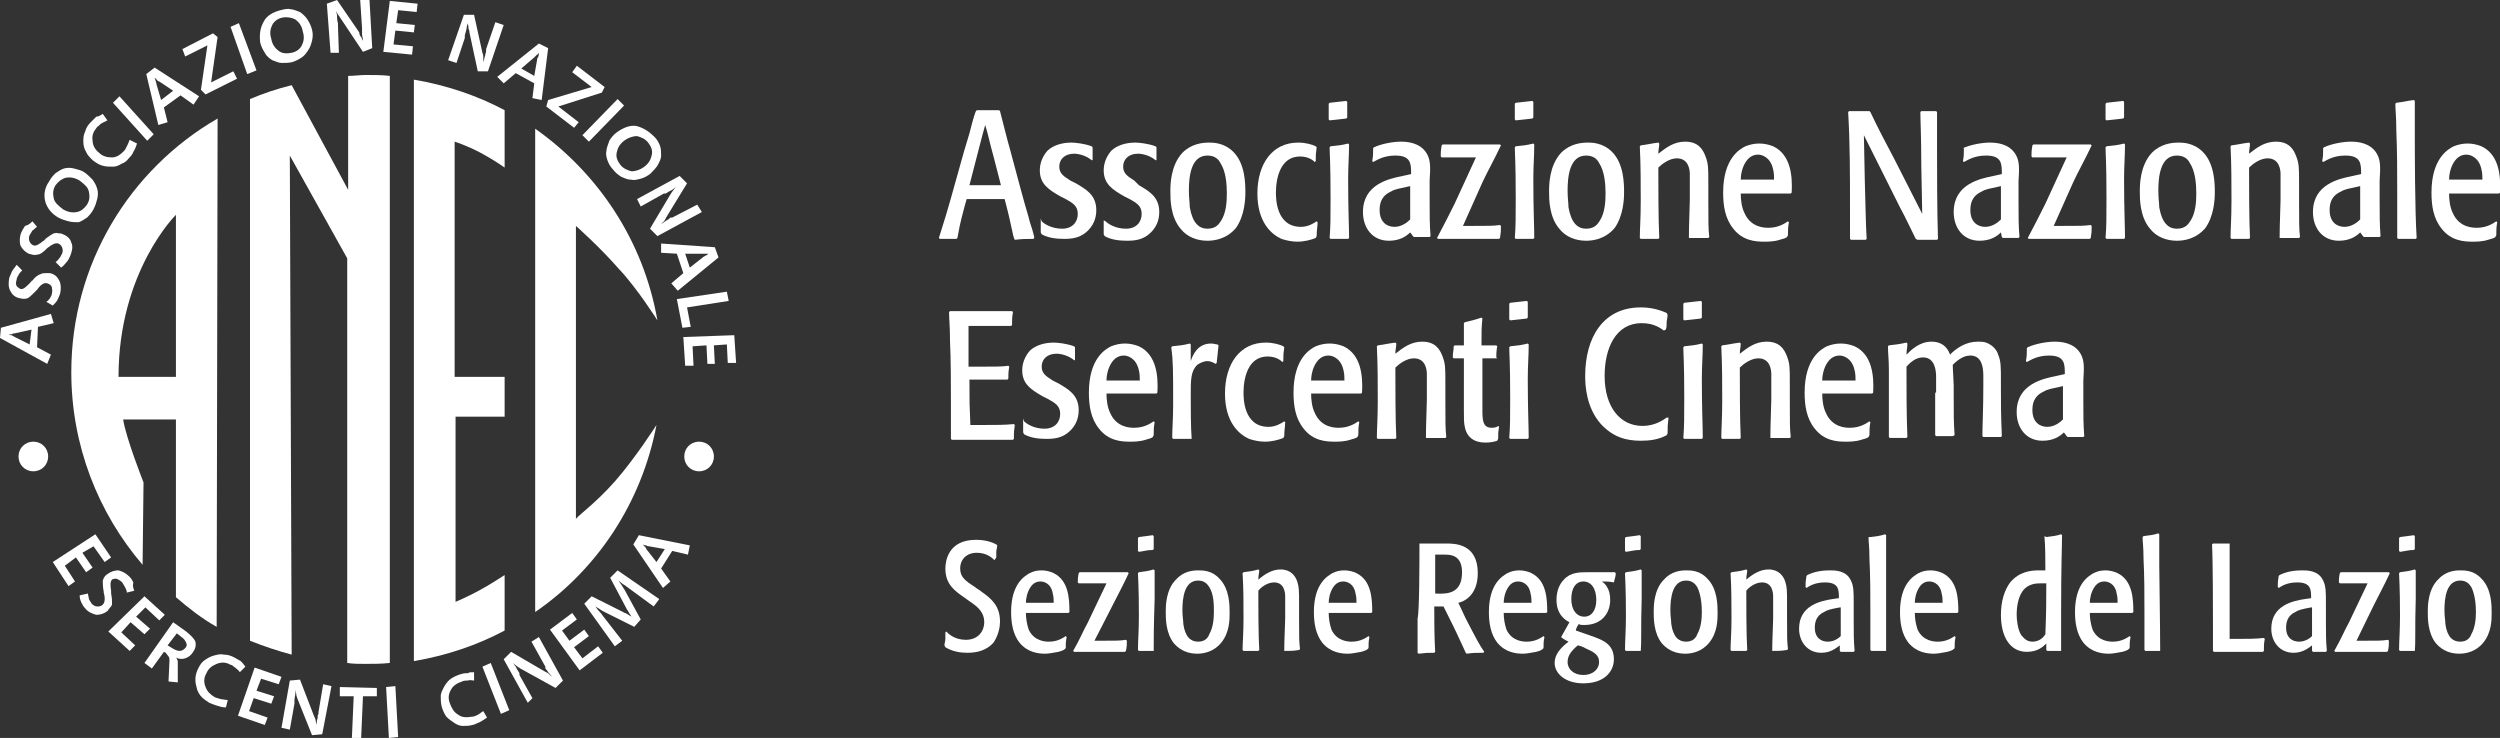 <?xml version="1.0" encoding="utf-8"?>
<!-- Generator: Adobe Illustrator 28.3.0, SVG Export Plug-In . SVG Version: 6.00 Build 0)  -->
<svg version="1.1" id="Livello_1" xmlns="http://www.w3.org/2000/svg" xmlns:xlink="http://www.w3.org/1999/xlink" x="0px" y="0px"
	 viewBox="0 0 270 79.7" style="enable-background:new 0 0 270 79.7;" xml:space="preserve">
<rect x="0" y="0" width="270" height="79.7" fill="#333333" stroke="none"/>
<style type="text/css">
	.st0{fill:#FFFFFF;}
</style>
<g>
	<path class="st0" d="M31.5,70.7c-1.5-0.4-3-0.9-4.5-1.5l0-58.5c1.4-0.6,2.9-1.1,4.5-1.5l6.1,11.3l0-12.3c0.6,0,1.3-0.1,1.9-0.1
		c0.9,0,1.8,0,2.6,0.1l0,63.4c-0.9,0.1-1.8,0.1-2.7,0.1c-0.6,0-1.3,0-1.9-0.1V27.9l-6.2-11.1L31.5,70.7z"/>
	<g>
		<g>
			<path class="st0" d="M7.7,40.2c0,7.9,2.9,15.2,7.7,20.8l0.1-8.9c0,0-1.9-4.8-2.2-6.8H19v19.2c1.4,1.2,2.8,2.3,4.4,3.2l0.1-54.9
				C14,18.3,7.7,28.5,7.7,40.2z M19,40.7h-6.2c0-11.4,6.2-17.5,6.2-17.5V40.7z"/>
		</g>
	</g>
	<path class="st0" d="M54.5,68.1c-3,1.6-6.3,2.7-9.8,3.3l0-62.8c3.5,0.6,6.8,1.7,9.8,3.3l0,6.2c0,0-1.1-0.8-2.6-1.6
		c-1.5-0.8-2.8-1.2-2.8-1.2v25.4h5.4V45h-5.3V65c0,0,1.2-0.5,2.5-1.2c1.3-0.7,2.8-1.7,2.8-1.7L54.5,68.1z"/>
	<path class="st0" d="M66.4,52c2.2-2.5,4.5-6.1,4.5-6.1c-1.6,8.4-6.4,15.6-13.1,20.2l0-52.2c6.8,4.8,11.7,12.1,13.2,20.7
		c0,0-2.2-3.5-4.2-5.6c-2.1-2.4-4.6-4.6-4.6-4.6v31.7C62.1,55.9,64.2,54.5,66.4,52z"/>
	<path class="st0" d="M10.3,57.7l1.7,2.5l-0.7,0.5L10.1,59l-1.2,0.7l1.1,1.6l-0.7,0.5l-1.1-1.6L7,61.1l1.1,1.7l-0.7,0.5l-1.7-2.6
		L10.3,57.7z"/>
	<path class="st0" d="M14.5,63.8L13.7,64c0-0.2-0.1-0.4-0.2-0.6c-0.1-0.2-0.2-0.3-0.3-0.5c-0.2-0.2-0.4-0.3-0.6-0.4
		c-0.2,0-0.4,0-0.5,0.1c-0.2,0.2-0.2,0.6-0.1,1.2c0,0.1,0,0.1,0,0.2c0,0,0,0.1,0,0.1c0.1,0.5,0.1,0.8,0.1,1.1c0,0.2-0.1,0.3-0.2,0.4
		c-0.1,0.1-0.2,0.3-0.3,0.4c-0.4,0.3-0.8,0.4-1.2,0.4c-0.4-0.1-0.9-0.3-1.2-0.7c-0.2-0.2-0.3-0.4-0.4-0.6c-0.1-0.2-0.2-0.5-0.2-0.8
		l0.9-0.2c0,0.2,0.1,0.4,0.1,0.6c0.1,0.2,0.2,0.3,0.3,0.5c0.2,0.2,0.4,0.3,0.6,0.3c0.2,0,0.4,0,0.6-0.2c0.2-0.2,0.3-0.6,0.1-1.3
		c0-0.1,0-0.1,0-0.1c-0.1-0.5-0.1-0.9-0.1-1.2c0.1-0.3,0.2-0.5,0.5-0.7c0.4-0.3,0.8-0.4,1.2-0.4c0.4,0.1,0.8,0.3,1.2,0.7
		c0.2,0.2,0.3,0.4,0.4,0.6C14.3,63.3,14.4,63.5,14.5,63.8z"/>
	<path class="st0" d="M15.6,64.4l2.2,2l-0.6,0.6l-1.5-1.4l-1,1l1.5,1.3l-0.6,0.6l-1.5-1.3l-1,1.1l1.5,1.4l-0.6,0.6l-2.3-2.1
		L15.6,64.4z"/>
	<path class="st0" d="M18.7,67.2l1.4,1c0.5,0.4,0.9,0.8,1,1.1c0.1,0.4,0,0.8-0.3,1.2c-0.2,0.3-0.5,0.5-0.8,0.6
		c-0.3,0.1-0.7,0.1-1-0.1c0.1,0.1,0.1,0.2,0.2,0.4c0,0.2,0,0.4,0,0.6l0,1.7l-1-0.1l0.1-2.2c0-0.2,0-0.4-0.1-0.5
		c-0.1-0.1-0.2-0.3-0.3-0.4l-0.2-0.1l-1.3,1.8l-0.8-0.6L18.7,67.2z M19.1,68.4l-1,1.3l0.5,0.3c0.3,0.2,0.6,0.3,0.8,0.3
		c0.2,0,0.4-0.1,0.6-0.3c0.2-0.2,0.2-0.4,0.1-0.6c-0.1-0.2-0.2-0.4-0.5-0.6L19.1,68.4z"/>
	<path class="st0" d="M26.5,72l-0.6,0.6c-0.1-0.2-0.3-0.3-0.5-0.5c-0.2-0.1-0.3-0.3-0.5-0.3c-0.5-0.3-1-0.3-1.5-0.1
		c-0.5,0.2-0.9,0.5-1.1,1c-0.3,0.5-0.3,1-0.1,1.5c0.2,0.5,0.5,0.8,1,1.1c0.2,0.1,0.4,0.1,0.6,0.2c0.2,0,0.5,0.1,0.8,0.1l-0.2,0.8
		c-0.4,0-0.7-0.1-1-0.2c-0.3-0.1-0.6-0.2-0.8-0.3c-0.3-0.2-0.6-0.4-0.8-0.6c-0.2-0.2-0.4-0.5-0.5-0.8c-0.1-0.4-0.2-0.7-0.2-1.1
		c0-0.4,0.1-0.8,0.3-1.2c0.2-0.4,0.4-0.7,0.7-0.9c0.3-0.2,0.6-0.4,1-0.5c0.4-0.1,0.7-0.2,1.1-0.1c0.4,0,0.7,0.1,1.1,0.3
		c0.2,0.1,0.5,0.3,0.7,0.4C26.1,71.5,26.3,71.7,26.5,72z"/>
	<path class="st0" d="M27.5,72.1l2.9,1l-0.3,0.8l-1.9-0.6l-0.5,1.3l1.9,0.6l-0.3,0.8l-1.9-0.6l-0.5,1.4l2,0.7l-0.3,0.8l-2.9-1
		L27.5,72.1z"/>
	<path class="st0" d="M31.3,73.5l1.1-0.1l1.5,3.9c0.1,0.2,0.2,0.4,0.2,0.6c0,0.1,0.1,0.3,0.1,0.4c0-0.3,0-0.5,0.1-0.7
		c0-0.2,0-0.4,0.1-0.5c0,0,0,0,0-0.1c0,0,0-0.1,0-0.1l0.5-3l0.9,0.2l-1,5.2l-1.1,0.1l-1.6-4c0-0.1-0.1-0.2-0.1-0.4
		c0-0.1-0.1-0.3-0.1-0.6c0,0.2,0,0.3,0,0.5c0,0.2-0.1,0.4-0.1,0.8c0,0,0,0,0,0.1c0,0,0,0.1,0,0.1c0,0,0,0,0,0.1c0,0,0,0,0,0
		l-0.5,2.8l-0.9-0.2L31.3,73.5z"/>
	<path class="st0" d="M36.7,74.2l4,0.1l0,0.9l-1.5,0l-0.2,4.6l-1,0l0.2-4.6l-1.5,0L36.7,74.2z"/>
	<path class="st0" d="M41.7,74.2l1-0.1l0.3,5.5l-1,0.1L41.7,74.2z"/>
	<path class="st0" d="M51.2,72.6l0,0.9c-0.2,0-0.4-0.1-0.7,0c-0.2,0-0.4,0-0.6,0.1c-0.6,0.2-1,0.5-1.2,0.9c-0.3,0.5-0.3,1-0.1,1.5
		c0.2,0.5,0.4,0.9,0.9,1.2c0.4,0.3,0.9,0.3,1.5,0.2c0.2,0,0.4-0.1,0.6-0.2c0.2-0.1,0.4-0.3,0.6-0.4l0.4,0.7
		c-0.3,0.2-0.6,0.4-0.8,0.5c-0.3,0.1-0.6,0.3-0.8,0.3c-0.3,0.1-0.7,0.1-1,0.1c-0.3,0-0.6-0.1-0.9-0.3c-0.3-0.2-0.6-0.4-0.9-0.7
		c-0.2-0.3-0.4-0.7-0.5-1.1c-0.1-0.4-0.1-0.8-0.1-1.1c0-0.4,0.2-0.7,0.4-1.1c0.2-0.3,0.4-0.6,0.7-0.8c0.3-0.2,0.7-0.4,1.1-0.5
		c0.3-0.1,0.5-0.1,0.8-0.1C50.6,72.6,50.8,72.6,51.2,72.6z"/>
	<path class="st0" d="M52.1,72l0.9-0.4l2,5.1l-0.9,0.4L52.1,72z"/>
	<path class="st0" d="M54.4,71.2l0.8-0.8l3.6,2.1c0.2,0.1,0.4,0.2,0.5,0.3c0.1,0.1,0.2,0.2,0.3,0.3c-0.1-0.2-0.3-0.4-0.4-0.5
		c-0.1-0.2-0.2-0.3-0.3-0.4c0,0,0,0,0-0.1c0,0,0-0.1,0-0.1l-1.5-2.7l0.8-0.5l2.6,4.7l-0.8,0.8l-3.8-2.1c-0.1-0.1-0.2-0.1-0.3-0.2
		c-0.1-0.1-0.3-0.2-0.5-0.4c0.1,0.1,0.2,0.3,0.3,0.4c0.1,0.2,0.2,0.4,0.4,0.7c0,0,0,0,0,0.1c0,0,0,0.1,0,0.1c0,0,0,0,0,0s0,0,0,0
		l1.4,2.5L57,75.9L54.4,71.2z"/>
	<path class="st0" d="M59.4,68l2.4-1.8l0.5,0.7l-1.6,1.2l0.8,1.1l1.6-1.2l0.5,0.7l-1.6,1.2l0.9,1.2l1.7-1.3l0.5,0.7l-2.5,1.9
		L59.4,68z"/>
	<path class="st0" d="M63.1,65.2l0.8-0.8l3.4,1.7c0.1,0.1,0.3,0.1,0.4,0.2c0.2,0.1,0.3,0.2,0.5,0.3c-0.1-0.2-0.3-0.4-0.3-0.5
		c-0.1-0.1-0.1-0.2-0.2-0.3l-1.8-3.4l0.8-0.8l4.5,3.1l-0.6,0.8l-3-2.2c0,0-0.1-0.1-0.3-0.2c-0.1-0.1-0.3-0.2-0.5-0.4
		c0.1,0.2,0.3,0.4,0.4,0.6c0.1,0.2,0.2,0.3,0.2,0.3l1.8,3.3l-0.7,0.8l-3.2-1.6c-0.2-0.1-0.4-0.2-0.5-0.3c-0.2-0.1-0.3-0.2-0.5-0.3
		c0.1,0.1,0.2,0.3,0.3,0.4c0.1,0.1,0.3,0.3,0.5,0.6l2.1,2.7l-0.8,0.6L63.1,65.2z"/>
	<path class="st0" d="M68.4,58.8l0.6-1l5.5,1.1l-0.2,1l-1.7-0.4l-1.2,1.9l1,1.4l-0.8,0.7L68.4,58.8z M69.4,58.8
		c0.1,0.1,0.1,0.1,0.2,0.2c0.1,0.1,0.2,0.2,0.2,0.3l1.1,1.4l0.9-1.4L70.1,59c-0.1,0-0.2,0-0.3-0.1C69.7,58.9,69.6,58.9,69.4,58.8z"
		/>
	<g>
		<path class="st0" d="M0,36.5l0.1-1.1l5.4-1.5l0.3,1l-1.7,0.4L4,37.5l1.5,0.8l-0.4,1L0,36.5z M0.9,36.1c0.1,0,0.2,0.1,0.3,0.1
			c0.1,0,0.2,0.1,0.4,0.2l1.6,0.8l0.2-1.6L1.6,36c-0.1,0-0.2,0-0.3,0.1C1.2,36.1,1.1,36.1,0.9,36.1z"/>
		<path class="st0" d="M1.8,28.6l0.6,0.6c-0.2,0.2-0.3,0.3-0.4,0.5c-0.1,0.2-0.2,0.3-0.2,0.5c-0.1,0.3-0.1,0.5,0,0.7
			C1.9,31,2,31.1,2.2,31.2c0.3,0.1,0.6-0.2,1.1-0.7c0-0.1,0.1-0.1,0.1-0.1c0,0,0-0.1,0.1-0.1c0.3-0.4,0.6-0.6,0.9-0.7
			c0.2-0.1,0.3-0.1,0.5-0.1c0.2,0,0.3,0,0.5,0c0.5,0.1,0.8,0.4,1,0.8c0.2,0.4,0.2,0.9,0.1,1.4c-0.1,0.3-0.2,0.5-0.3,0.7
			c-0.1,0.2-0.3,0.4-0.5,0.6L5,32.6c0.2-0.1,0.3-0.3,0.4-0.4c0.1-0.2,0.2-0.3,0.2-0.5c0.1-0.3,0-0.5,0-0.7c-0.1-0.2-0.2-0.3-0.5-0.4
			c-0.3-0.1-0.7,0.1-1.1,0.7c0,0-0.1,0.1-0.1,0.1c-0.4,0.4-0.7,0.7-0.9,0.8c-0.3,0.1-0.5,0.1-0.9,0c-0.5-0.1-0.8-0.4-1-0.8
			C0.9,31,0.9,30.6,1,30c0.1-0.2,0.2-0.5,0.3-0.7C1.4,29.1,1.6,28.9,1.8,28.6z"/>
		<path class="st0" d="M3.5,23.9l0.5,0.6c-0.2,0.1-0.3,0.3-0.5,0.4c-0.1,0.2-0.2,0.3-0.3,0.5c-0.1,0.2-0.1,0.5,0,0.7
			c0.1,0.2,0.2,0.3,0.4,0.4c0.3,0.1,0.6-0.1,1.1-0.5c0.1,0,0.1-0.1,0.1-0.1c0,0,0.1,0,0.1-0.1c0.4-0.3,0.7-0.5,0.9-0.6
			c0.2,0,0.3-0.1,0.5,0c0.2,0,0.3,0,0.5,0.1c0.5,0.2,0.8,0.5,0.9,0.9c0.2,0.4,0.1,0.9-0.1,1.4c-0.1,0.2-0.2,0.5-0.4,0.7
			c-0.2,0.2-0.3,0.4-0.6,0.6l-0.6-0.6c0.2-0.1,0.3-0.3,0.4-0.4c0.1-0.1,0.2-0.3,0.3-0.5c0.1-0.2,0.1-0.5,0-0.7
			c-0.1-0.2-0.2-0.3-0.4-0.4c-0.3-0.1-0.7,0.1-1.2,0.5c0,0-0.1,0.1-0.1,0.1c-0.4,0.4-0.7,0.6-1,0.6c-0.3,0.1-0.5,0-0.9-0.1
			c-0.4-0.2-0.7-0.5-0.9-0.9c-0.1-0.4-0.1-0.9,0.1-1.4c0.1-0.2,0.2-0.4,0.4-0.7C3.1,24.3,3.3,24.1,3.5,23.9z"/>
		<path class="st0" d="M5.3,19.6c0.2-0.4,0.5-0.7,0.7-0.9c0.3-0.2,0.6-0.4,0.9-0.5c0.4-0.1,0.7-0.1,1.1,0c0.4,0.1,0.8,0.2,1.1,0.4
			c0.3,0.2,0.6,0.5,0.9,0.8c0.2,0.3,0.4,0.6,0.5,1c0.1,0.3,0.1,0.7,0,1.1c-0.1,0.4-0.2,0.7-0.4,1.1c-0.2,0.4-0.5,0.7-0.7,0.9
			c-0.3,0.2-0.6,0.4-0.9,0.5C8.1,24,7.8,24,7.4,23.9c-0.4-0.1-0.7-0.2-1.1-0.4c-0.7-0.4-1.2-1-1.4-1.7C4.7,21.1,4.8,20.3,5.3,19.6z
			 M6,20c-0.3,0.5-0.3,0.9-0.2,1.4c0.1,0.5,0.5,0.8,1,1.2c0.5,0.3,1,0.4,1.5,0.3c0.5-0.1,0.8-0.4,1.1-0.8c0.3-0.5,0.3-0.9,0.2-1.4
			c-0.1-0.5-0.5-0.8-1-1.2c-0.5-0.3-1-0.4-1.5-0.3C6.7,19.3,6.3,19.6,6,20z"/>
		<path class="st0" d="M11.1,12.3l0.5,0.7c-0.2,0.1-0.4,0.2-0.6,0.3c-0.2,0.1-0.3,0.3-0.5,0.4c-0.4,0.5-0.6,0.9-0.5,1.5
			c0,0.5,0.3,1,0.7,1.3c0.4,0.4,0.9,0.5,1.4,0.5c0.5,0,0.9-0.3,1.3-0.7c0.1-0.1,0.2-0.3,0.3-0.5c0.1-0.2,0.2-0.4,0.3-0.7l0.8,0.4
			c-0.1,0.3-0.2,0.6-0.4,0.9c-0.1,0.3-0.3,0.5-0.5,0.7c-0.2,0.3-0.5,0.5-0.8,0.6c-0.3,0.2-0.6,0.3-0.9,0.3c-0.4,0-0.8,0-1.1-0.1
			c-0.4-0.1-0.7-0.3-1.1-0.6c-0.3-0.3-0.6-0.6-0.7-0.9c-0.2-0.3-0.3-0.7-0.3-1.1c0-0.4,0-0.7,0.2-1.1c0.1-0.4,0.3-0.7,0.6-1
			c0.2-0.2,0.4-0.4,0.6-0.6C10.6,12.6,10.8,12.5,11.1,12.3z"/>
		<path class="st0" d="M12.2,11.1l0.7-0.7l3.7,4.1l-0.7,0.7L12.2,11.1z"/>
		<path class="st0" d="M15.8,8l0.9-0.7l4.8,3.1l-0.6,0.9l-1.4-1l-1.8,1.3l0.4,1.6l-1,0.3L15.8,8z M16.7,8.4c0,0.1,0.1,0.2,0.1,0.3
			c0,0.1,0.1,0.2,0.1,0.4l0.5,1.7l1.3-1l-1.5-1c-0.1,0-0.2-0.1-0.3-0.2C17,8.6,16.8,8.5,16.7,8.4z"/>
		<path class="st0" d="M19.7,5.3l3.3-1.7l0.5,0.4l-0.7,4.9l2.4-1.2l0.4,0.8l-3.4,1.7l-0.5-0.5l0.7-4.8l-2.4,1.2L19.7,5.3z"/>
		<path class="st0" d="M24.9,2.9l0.9-0.4l1.9,5.1L26.7,8L24.9,2.9z"/>
		<path class="st0" d="M30.3,1.1C30.7,1,31.1,0.9,31.4,1c0.3,0,0.7,0.2,1,0.3c0.3,0.2,0.6,0.5,0.8,0.8c0.2,0.3,0.4,0.7,0.5,1.1
			c0.1,0.4,0.1,0.8,0,1.2c-0.1,0.4-0.2,0.7-0.4,1c-0.2,0.3-0.4,0.6-0.7,0.8c-0.3,0.2-0.7,0.4-1,0.5c-0.4,0.1-0.8,0.1-1.2,0.1
			c-0.3,0-0.7-0.2-1-0.3c-0.3-0.2-0.6-0.4-0.8-0.8c-0.2-0.3-0.4-0.7-0.5-1.1C28,3.7,28.1,3,28.5,2.3C28.8,1.7,29.5,1.3,30.3,1.1z
			 M30.5,1.9c-0.5,0.1-0.9,0.4-1.1,0.8c-0.2,0.4-0.3,0.9-0.1,1.5c0.1,0.6,0.4,1,0.8,1.3c0.4,0.3,0.9,0.3,1.4,0.2
			c0.5-0.1,0.9-0.4,1.1-0.8c0.2-0.4,0.3-0.9,0.1-1.5c-0.1-0.6-0.4-1-0.8-1.3C31.5,1.9,31,1.8,30.5,1.9z"/>
		<path class="st0" d="M35.3,0.4l1.1-0.4l2.4,3.5C38.8,3.7,38.9,3.9,39,4c0.1,0.1,0.1,0.3,0.2,0.4c0-0.3-0.1-0.5-0.1-0.7
			c0-0.2,0-0.4,0-0.5c0,0,0,0,0-0.1c0,0,0-0.1,0-0.1l-0.2-3l1-0.1l0.3,5.3l-1,0.4l-2.4-3.6c-0.1-0.1-0.1-0.2-0.2-0.3
			c-0.1-0.1-0.2-0.3-0.3-0.5c0,0.1,0.1,0.3,0.1,0.5c0,0.2,0,0.5,0.1,0.8c0,0,0,0,0,0.1c0,0,0,0.1,0,0.1c0,0,0,0,0,0.1c0,0,0,0,0,0
			l0.1,2.9l-0.9,0L35.3,0.4z"/>
		<path class="st0" d="M42.1,0.1l3,0.3L45,1.3l-2-0.2l-0.2,1.4l2,0.2l-0.1,0.8l-2-0.2l-0.2,1.5L44.6,5l-0.1,0.9l-3.1-0.3L42.1,0.1z"
			/>
		<path class="st0" d="M50.1,1.6l1.1,0l0.9,4.1c0.1,0.2,0.1,0.4,0.1,0.6c0,0.2,0,0.3,0,0.4c0.1-0.2,0.1-0.5,0.2-0.7
			c0-0.2,0.1-0.3,0.1-0.5c0,0,0,0,0-0.1c0,0,0-0.1,0-0.1l1-2.9l0.9,0.3l-1.7,5l-1.1,0l-0.9-4.2c0-0.1,0-0.2-0.1-0.4
			c0-0.1,0-0.3-0.1-0.6c0,0.2-0.1,0.3-0.1,0.5c0,0.2-0.1,0.4-0.2,0.8c0,0,0,0,0,0.1c0,0,0,0.1,0,0.1c0,0,0,0,0,0.1c0,0,0,0,0,0
			l-0.9,2.7l-0.9-0.3L50.1,1.6z"/>
		<path class="st0" d="M58.2,4.7l1,0.5l-0.7,5.6l-1-0.2L57.7,9l-2-1.1L54.4,9l-0.7-0.7L58.2,4.7z M58.2,5.7
			c-0.1,0.1-0.1,0.2-0.2,0.2c-0.1,0.1-0.2,0.2-0.3,0.3l-1.4,1.2l1.4,0.8l0.3-1.7c0-0.1,0-0.2,0.1-0.3C58.2,6,58.2,5.8,58.2,5.7z"/>
		<path class="st0" d="M62.3,7.1l3,2.3L65,10l-4.7,1.5l2.2,1.7L62,13.8l-3-2.3l0.2-0.7l4.7-1.4l-2.1-1.6L62.3,7.1z"/>
		<path class="st0" d="M66.7,10.7l0.7,0.7l-3.8,3.9l-0.7-0.7L66.7,10.7z"/>
		<path class="st0" d="M70.7,14.8c0.3,0.3,0.5,0.7,0.6,1c0.1,0.3,0.1,0.7,0.1,1c0,0.4-0.2,0.7-0.4,1.1c-0.2,0.3-0.5,0.6-0.8,0.9
			c-0.3,0.2-0.6,0.4-1,0.5c-0.4,0.1-0.7,0.2-1.1,0.1c-0.4,0-0.7-0.2-1-0.3c-0.3-0.2-0.6-0.4-0.9-0.8c-0.3-0.3-0.5-0.7-0.6-1
			c-0.1-0.3-0.2-0.7-0.1-1c0-0.4,0.2-0.7,0.3-1.1c0.2-0.3,0.4-0.6,0.8-0.9c0.7-0.5,1.4-0.8,2.1-0.7C69.5,13.8,70.1,14.2,70.7,14.8z
			 M70,15.4c-0.3-0.4-0.8-0.6-1.2-0.7c-0.5,0-1,0.2-1.4,0.5c-0.5,0.4-0.7,0.8-0.8,1.3c-0.1,0.5,0.1,0.9,0.4,1.3
			c0.3,0.4,0.8,0.6,1.2,0.7c0.5,0,1-0.2,1.4-0.5c0.5-0.4,0.7-0.8,0.8-1.3C70.5,16.2,70.3,15.8,70,15.4z"/>
		<path class="st0" d="M73.4,19l0.8,0.8L72,23.4c-0.1,0.2-0.2,0.4-0.3,0.5c-0.1,0.1-0.2,0.2-0.3,0.3c0.2-0.1,0.4-0.3,0.6-0.4
			c0.2-0.1,0.3-0.2,0.4-0.3c0,0,0,0,0.1,0c0,0,0.1,0,0.1,0l2.7-1.4l0.5,0.8L71,25.5l-0.8-0.8l2.2-3.7c0.1-0.1,0.1-0.2,0.2-0.3
			c0.1-0.1,0.2-0.3,0.4-0.5c-0.1,0.1-0.3,0.2-0.4,0.3c-0.2,0.1-0.4,0.2-0.7,0.4c0,0,0,0-0.1,0c0,0-0.1,0-0.1,0c0,0,0,0,0,0
			c0,0,0,0,0,0l-2.5,1.4l-0.4-0.8L73.4,19z"/>
		<path class="st0" d="M77.2,26.7l0.4,1.1l-4.4,3.6l-0.7-0.8l1.3-1.1l-0.7-2.1l-1.7-0.1l0-1L77.2,26.7z M76.5,27.4
			c-0.1,0-0.2,0-0.3,0c-0.1,0-0.3,0-0.4,0L74,27.4l0.5,1.5l1.4-1.1c0.1-0.1,0.2-0.1,0.3-0.2C76.3,27.6,76.4,27.5,76.5,27.4z"/>
		<path class="st0" d="M78.5,31.5l0.2,1l-4.5,0.7l0.4,2.1l-0.9,0.1l-0.6-3.1L78.5,31.5z"/>
		<path class="st0" d="M79.3,36.2l0.2,3l-0.9,0l-0.1-2l-1.4,0.1l0.1,2l-0.8,0l-0.1-2l-1.5,0.1l0.1,2.1l-0.9,0l-0.2-3.1L79.3,36.2z"
			/>
	</g>
	<path class="st0" d="M5.2,49.3c0,0.9-0.7,1.6-1.6,1.6c-0.9,0-1.6-0.7-1.6-1.6c0-0.9,0.7-1.6,1.6-1.6C4.5,47.7,5.2,48.4,5.2,49.3z"
		/>
	<path class="st0" d="M77.1,49.3c0,0.9-0.7,1.6-1.6,1.6c-0.9,0-1.6-0.7-1.6-1.6c0-0.9,0.7-1.6,1.6-1.6
		C76.4,47.7,77.1,48.4,77.1,49.3z"/>
	<path class="st0" d="M109.5,25.7c0-0.1-0.1-0.3-0.1-0.4c-0.3-1.4-0.5-2.3-0.9-3.8h-4.1l-0.2,0.7c-0.6,2.2-0.6,2.5-0.8,3.5l-0.1,0.1
		c-0.8,0-1,0-1.8,0l-0.1-0.1c0.7-2.2,0.9-2.9,1.3-4.3l1.4-5c0.2-0.7,0.4-1.3,0.6-2c0.1-0.4,0.5-2,0.7-2.4l0.1-0.1c1,0,1.3,0,2.4,0
		l0.1,0.1c0.5,1.9,0.7,2.8,1.1,4.2l1.1,4.1c0.7,2.6,0.9,3.1,1,3.6c0.1,0.3,0.5,1.5,0.5,1.8l-0.1,0.1c-0.8,0-1.2,0-2,0.1L109.5,25.7z
		 M104.7,20c0.7,0,2.4,0,3.4,0l-0.8-3.1c-0.5-1.8-0.5-2.1-0.9-3.4c-0.4,1.4-0.6,2.3-0.9,3.4L104.7,20z"/>
	<path class="st0" d="M112.5,23.9c0.3,0.3,1.1,0.8,2.2,0.8c1.1,0,1.7-0.7,1.7-1.6c0-0.9-0.6-1.2-1.3-1.6l-0.6-0.3
		c-1.2-0.7-2.2-1.3-2.2-2.8c0-0.8,0.3-1.5,0.8-2.1c0.6-0.6,1.6-0.9,2.6-0.9c0.4,0,1.4,0.1,2.2,0.4l0.1,0.1c0,0.2,0,0.5,0,0.7
		c0,0.2,0,0.5,0,0.7l-0.1,0c-0.6-0.5-1.4-0.7-1.9-0.7c-1,0-1.6,0.6-1.6,1.4c0,0.8,0.6,1.1,1.2,1.5l0.6,0.3c1,0.6,2.2,1.2,2.2,2.9
		c0,1-0.4,1.7-0.9,2.2c-0.8,0.8-1.7,0.9-2.6,0.9c-0.8,0-1.7-0.1-2.4-0.5l-0.1-0.2c0-0.3,0-0.5,0-0.8c0-0.2,0-0.5,0-0.7L112.5,23.9z"
		/>
	<path class="st0" d="M119.4,23.9c0.3,0.3,1.1,0.8,2.2,0.8c1.1,0,1.7-0.7,1.7-1.6c0-0.9-0.6-1.2-1.3-1.6l-0.6-0.3
		c-1.2-0.7-2.2-1.3-2.2-2.8c0-0.8,0.3-1.5,0.8-2.1c0.6-0.6,1.6-0.9,2.6-0.9c0.4,0,1.4,0.1,2.2,0.4l0.1,0.1c0,0.2,0,0.5,0,0.7
		c0,0.2,0,0.5,0,0.7l-0.1,0c-0.6-0.5-1.4-0.7-1.9-0.7c-1,0-1.6,0.6-1.6,1.4c0,0.8,0.6,1.1,1.2,1.5L123,20c1,0.6,2.2,1.2,2.2,2.9
		c0,1-0.4,1.7-0.9,2.2c-0.8,0.8-1.7,0.9-2.6,0.9c-0.8,0-1.7-0.1-2.4-0.5l-0.1-0.2c0-0.3,0-0.5,0-0.8c0-0.2,0-0.5,0-0.7L119.4,23.9z"
		/>
	<path class="st0" d="M133.2,16.4c1.3,1.3,1.3,3.5,1.3,4.4c0,0.8-0.1,2.5-1,3.8c-1,1.2-2.3,1.4-3.1,1.4c-1.1,0-2.2-0.4-2.9-1.3
		c-1.1-1.3-1.1-3.2-1.1-4c0-0.7,0-2.8,1.3-4.2c1-1,2.2-1.1,2.9-1.1C131,15.4,132.2,15.4,133.2,16.4z M131.8,17.6
		c-0.2-0.4-0.6-0.8-1.4-0.8c-1.8,0-2,2.3-2,3.8c0,0.8,0.1,1.4,0.1,1.8c0.3,1.7,1,2.3,1.9,2.3c1,0,1.3-0.6,1.5-0.9
		c0.5-0.8,0.6-1.9,0.6-2.9C132.5,19.9,132.4,18.5,131.8,17.6z"/>
	<path class="st0" d="M142.3,24c0,0.5-0.1,0.8-0.1,1.5l-0.1,0.2c-0.5,0.2-1.2,0.4-2,0.4c-0.5,0-1.1-0.1-1.7-0.3
		c-1.1-0.5-2.6-1.8-2.6-4.9c0-3.2,1.6-5.5,4.4-5.5c0.8,0,1.5,0.2,1.9,0.4l0.1,0.1c-0.1,0.7-0.1,0.8-0.1,1.5l-0.1,0.1
		c-0.2-0.2-0.7-0.6-1.6-0.6c-2.1,0-2.6,2.3-2.6,3.9c0,0.6,0,3.7,2.7,3.7c0.8,0,1.4-0.4,1.7-0.6L142.3,24z"/>
	<path class="st0" d="M145.6,25.8c-0.8,0-1.1,0-1.9,0l-0.1-0.1c0.1-1.2,0.1-2.4,0.1-4.3c0-3.9-0.1-4.8-0.1-5.5l0.1-0.1
		c0.9-0.1,1.1-0.1,1.9-0.3l0.1,0.1c0,1.2-0.1,2.3-0.1,3.7c0,3.5,0.1,5,0.1,6.4L145.6,25.8z M145.4,12.8c-0.7,0.1-1,0.1-1.8,0.2
		l-0.1-0.1c0-0.3,0-0.6,0-0.9c0-0.3,0-0.6,0-0.8l0.1-0.1c0.8-0.1,1-0.1,1.8-0.2l0.1,0.1c0,0.8,0,1.1,0,1.7L145.4,12.8z"/>
	<path class="st0" d="M152.3,25.1c-0.4,0.4-1.1,0.9-2.3,0.9c-1.8,0-2.8-1.4-2.8-3.1c0-3,2.8-3.6,4.3-3.9l0.9-0.2c0-1.1,0-2-1.7-2
		c-1.3,0-2,0.5-2.4,0.7l-0.1-0.1c0.1-0.6,0.1-0.7,0.1-1.4l0.1-0.1c0.9-0.4,2.1-0.6,2.9-0.6c0.7,0,2.1,0.1,2.8,1.3
		c0.4,0.7,0.4,1.4,0.3,2.9v2c0,1.9,0,2.7,0.1,4l-0.1,0.1c-0.8,0-1,0-1.7,0l-0.1-0.1L152.3,25.1z M152.3,20.1
		c-1.3,0.3-1.6,0.3-2.1,0.6c-1.1,0.5-1.2,1.4-1.2,2c0,1.3,0.8,1.8,1.6,1.8c0.8,0,1.4-0.5,1.7-0.8V20.1z"/>
	<path class="st0" d="M158,24.4h0.7c2.3,0,2.5,0,3.3-0.1l0.1,0.1c0,0.6,0,0.7-0.1,1.3l-0.1,0.1c-0.7,0-1.6,0-2.1,0h-2.1
		c-1,0-1.3,0-2.4,0l-0.1-0.1c0.9-1.7,1.2-2.3,1.9-3.7l2.3-5l-0.9,0c-2.1,0-2.3,0-2.8,0l-0.1-0.1c0-0.4,0-0.6,0.1-1.2l0.1-0.1
		c1,0,1.2,0,1.7,0h2.5c0.3,0,0.7,0,1,0c0.2,0,0.8,0,1,0l0.1,0.1c-0.6,1.3-1.6,3.1-2,4L158,24.4z"/>
	<path class="st0" d="M165.6,25.8c-0.8,0-1.1,0-1.9,0l-0.1-0.1c0.1-1.2,0.1-2.4,0.1-4.3c0-3.9-0.1-4.8-0.1-5.5l0.1-0.1
		c0.9-0.1,1.1-0.1,1.9-0.3l0.1,0.1c0,1.2-0.1,2.3-0.1,3.7c0,3.5,0.1,5,0.1,6.4L165.6,25.8z M165.5,12.8c-0.7,0.1-1,0.1-1.8,0.2
		l-0.1-0.1c0-0.3,0-0.6,0-0.9c0-0.3,0-0.6,0-0.8l0.1-0.1c0.8-0.1,1-0.1,1.8-0.2l0.1,0.1c0,0.8,0,1.1,0,1.7L165.5,12.8z"/>
	<path class="st0" d="M174.1,16.4c1.3,1.3,1.3,3.5,1.3,4.4c0,0.8-0.1,2.5-1,3.8c-1,1.2-2.3,1.4-3.1,1.4c-1.1,0-2.2-0.4-2.9-1.3
		c-1.1-1.3-1.1-3.2-1.1-4c0-0.7,0-2.8,1.3-4.2c1-1,2.2-1.1,2.9-1.1C171.9,15.4,173.1,15.4,174.1,16.4z M172.7,17.6
		c-0.2-0.4-0.6-0.8-1.4-0.8c-1.8,0-2,2.3-2,3.8c0,0.8,0.1,1.4,0.1,1.8c0.3,1.7,1,2.3,1.9,2.3c1,0,1.3-0.6,1.5-0.9
		c0.5-0.8,0.6-1.9,0.6-2.9C173.4,19.9,173.3,18.5,172.7,17.6z"/>
	<path class="st0" d="M182.4,25.7c0-1.5,0.1-3.5,0.1-4.1c0-0.9,0-2.1,0-2.8c0-0.4-0.1-1.7-1.4-1.7c-0.8,0-1.6,0.6-2,1
		c0,1.5,0,5.8,0.1,7.6l-0.1,0.1c-0.9,0-1.1,0-1.9,0l-0.1-0.1c0-0.9,0.1-2.1,0.1-4c0-1.9,0-3.9-0.1-5.9l0.1-0.1
		c0.8-0.1,1.1-0.2,1.9-0.3l0.1,0.1c0,0.4-0.1,0.6-0.1,1.1c0.9-0.7,1.7-1.3,2.9-1.3c1.4,0,1.9,0.8,2.2,1.6c0.3,0.8,0.3,1.2,0.3,2.9
		l0,1.7c0,2.8,0,3.1,0.1,4.1l-0.1,0.1c-0.9,0-1,0-1.8,0L182.4,25.7z"/>
	<path class="st0" d="M188,20.9c0,0.7,0.1,1.5,0.4,2.1c0.7,1.6,2.2,1.6,2.6,1.6c1.1,0,1.8-0.5,2.1-0.7l0.1,0.1
		c-0.1,0.6-0.1,0.8-0.1,1.4l-0.1,0.2c-0.1,0.1-0.4,0.2-0.8,0.3c-0.6,0.2-1.3,0.2-1.7,0.2c-0.9,0-2.3-0.1-3.3-1.4
		c-0.9-1.1-1.1-2.5-1.1-3.9c0-3.7,1.8-4.7,2.4-5c0.5-0.2,1-0.3,1.5-0.3c0.5,0,1,0.1,1.5,0.3c1.9,0.9,2.1,3.2,2,5l-0.1,0.1H188z
		 M191.6,19.5c0-0.4,0-0.8-0.1-1.2c-0.3-1.4-1.3-1.6-1.6-1.6c-0.2,0-0.8,0-1.3,0.7c-0.5,0.7-0.6,1.6-0.6,2H191.6z"/>
	<path class="st0" d="M201.3,14.6l0.1,5c0.1,3.3,0.1,4.6,0.2,6.2l-0.1,0.1c-0.8,0-0.9,0-1.6,0l-0.1-0.1c0-0.2,0-0.4,0-0.6
		c0-1,0-1.9,0-2.9c0-3.4,0-6.9-0.2-10.2l0.1-0.1c1.1,0,1.3,0,2.2,0l0.1,0.1c0.8,1.7,1.7,3.4,2.6,5.1l3,5.9l-0.1-5.2
		c0-3.3-0.1-4.7-0.1-5.8l0.1-0.1c0.8,0,0.9,0,1.6,0l0.1,0.1c0,0.2,0,0.4,0,0.6c0,1.1,0,2.3,0,3.4c0,2.1,0,6.5,0.1,9.7l-0.1,0.1
		c-1.1,0-1.3,0-2.1,0l-0.2-0.1c-0.5-1-1.1-2.3-1.7-3.4L201.3,14.6z"/>
	<path class="st0" d="M216.1,25.1c-0.4,0.4-1.1,0.9-2.3,0.9c-1.8,0-2.8-1.4-2.8-3.1c0-3,2.8-3.6,4.3-3.9l0.9-0.2c0-1.1,0-2-1.7-2
		c-1.3,0-2,0.5-2.4,0.7l-0.1-0.1c0.1-0.6,0.1-0.7,0.1-1.4L212,16c0.9-0.4,2.1-0.6,2.9-0.6c0.7,0,2.1,0.1,2.8,1.3
		c0.4,0.7,0.4,1.4,0.3,2.9v2c0,1.9,0,2.7,0.1,4l-0.1,0.1c-0.8,0-1,0-1.7,0l-0.1-0.1L216.1,25.1z M216.1,20.1
		c-1.3,0.3-1.6,0.3-2.1,0.6c-1.1,0.5-1.2,1.4-1.2,2c0,1.3,0.8,1.8,1.6,1.8c0.8,0,1.4-0.5,1.7-0.8V20.1z"/>
	<path class="st0" d="M221.8,24.4h0.7c2.3,0,2.5,0,3.3-0.1l0.1,0.1c0,0.6,0,0.7-0.1,1.3l-0.1,0.1c-0.7,0-1.6,0-2.1,0h-2.1
		c-1,0-1.3,0-2.4,0l-0.1-0.1c0.9-1.7,1.2-2.3,1.9-3.7l2.3-5l-0.9,0c-2.1,0-2.3,0-2.8,0l-0.1-0.1c0-0.4,0-0.6,0.1-1.2l0.1-0.1
		c1,0,1.2,0,1.7,0h2.5c0.3,0,0.7,0,1,0c0.2,0,0.8,0,1,0l0.1,0.1c-0.6,1.3-1.6,3.1-2,4L221.8,24.4z"/>
	<path class="st0" d="M229.4,25.8c-0.8,0-1.1,0-1.9,0l-0.1-0.1c0.1-1.2,0.1-2.4,0.1-4.3c0-3.9-0.1-4.8-0.1-5.5l0.1-0.1
		c0.9-0.1,1.1-0.1,1.9-0.3l0.1,0.1c0,1.2-0.1,2.3-0.1,3.7c0,3.5,0.1,5,0.1,6.4L229.4,25.8z M229.3,12.8c-0.7,0.1-1,0.1-1.8,0.2
		l-0.1-0.1c0-0.3,0-0.6,0-0.9c0-0.3,0-0.6,0-0.8l0.1-0.1c0.8-0.1,1-0.1,1.8-0.2l0.1,0.1c0,0.8,0,1.1,0,1.7L229.3,12.8z"/>
	<path class="st0" d="M237.9,16.4c1.3,1.3,1.3,3.5,1.3,4.4c0,0.8-0.1,2.5-1,3.8c-1,1.2-2.3,1.4-3.1,1.4c-1.1,0-2.2-0.4-2.9-1.3
		c-1.1-1.3-1.1-3.2-1.1-4c0-0.7,0-2.8,1.3-4.2c1-1,2.2-1.1,2.9-1.1C235.7,15.4,236.9,15.4,237.9,16.4z M236.5,17.6
		c-0.2-0.4-0.6-0.8-1.4-0.8c-1.8,0-2,2.3-2,3.8c0,0.8,0.1,1.4,0.1,1.8c0.3,1.7,1,2.3,1.9,2.3c1,0,1.3-0.6,1.5-0.9
		c0.5-0.8,0.6-1.9,0.6-2.9C237.2,19.9,237.1,18.5,236.5,17.6z"/>
	<path class="st0" d="M246.2,25.7c0-1.5,0.1-3.5,0.1-4.1c0-0.9,0-2.1,0-2.8c0-0.4-0.1-1.7-1.4-1.7c-0.8,0-1.6,0.6-2,1
		c0,1.5,0,5.8,0.1,7.6l-0.1,0.1c-0.9,0-1.1,0-1.9,0l-0.1-0.1c0-0.9,0.1-2.1,0.1-4c0-1.9,0-3.9-0.1-5.9l0.1-0.1
		c0.8-0.1,1.1-0.2,1.9-0.3l0.1,0.1c0,0.4-0.1,0.6-0.1,1.1c0.9-0.7,1.7-1.3,2.9-1.3c1.4,0,1.9,0.8,2.2,1.6c0.3,0.8,0.3,1.2,0.3,2.9
		l0,1.7c0,2.8,0,3.1,0.1,4.1l-0.1,0.1c-0.9,0-1,0-1.8,0L246.2,25.7z"/>
	<path class="st0" d="M254.9,25.1c-0.4,0.4-1.1,0.9-2.3,0.9c-1.8,0-2.8-1.4-2.8-3.1c0-3,2.8-3.6,4.3-3.9l0.9-0.2c0-1.1,0-2-1.7-2
		c-1.3,0-2,0.5-2.4,0.7l-0.1-0.1c0.1-0.6,0.1-0.7,0.1-1.4l0.1-0.1c0.9-0.4,2.1-0.6,2.9-0.6c0.7,0,2.1,0.1,2.8,1.3
		c0.4,0.7,0.4,1.4,0.3,2.9v2c0,1.9,0,2.7,0.1,4l-0.1,0.1c-0.8,0-1,0-1.7,0l-0.1-0.1L254.9,25.1z M254.9,20.1
		c-1.3,0.3-1.6,0.3-2.1,0.6c-1.1,0.5-1.2,1.4-1.2,2c0,1.3,0.8,1.8,1.6,1.8c0.8,0,1.4-0.5,1.7-0.8V20.1z"/>
	<path class="st0" d="M260.9,25.8c-0.8,0-1.1,0-1.9,0l-0.1-0.1c0-1.3,0-2.7,0-4.7c0-2.3,0-4.7-0.1-7c0-1.5-0.1-2-0.1-2.8l0.1-0.1
		c0.9-0.1,1.1-0.2,1.9-0.3l0.1,0.1c0,1,0,2,0,3.9c0,1.1,0,7.9,0.2,10.9L260.9,25.8z"/>
	<path class="st0" d="M264.5,20.9c0,0.7,0.1,1.5,0.4,2.1c0.7,1.6,2.2,1.6,2.6,1.6c1.1,0,1.8-0.5,2.1-0.7l0.1,0.1
		c-0.1,0.6-0.1,0.8-0.1,1.4l-0.1,0.2c-0.1,0.1-0.4,0.2-0.8,0.3c-0.6,0.2-1.3,0.2-1.7,0.2c-0.9,0-2.3-0.1-3.3-1.4
		c-0.9-1.1-1.1-2.5-1.1-3.9c0-3.7,1.8-4.7,2.4-5c0.5-0.2,1-0.3,1.5-0.3c0.5,0,1,0.1,1.5,0.3c1.9,0.9,2.1,3.2,2,5l-0.1,0.1H264.5z
		 M268.1,19.5c0-0.4,0-0.8-0.1-1.2c-0.3-1.4-1.3-1.6-1.6-1.6c-0.2,0-0.8,0-1.3,0.7c-0.5,0.7-0.6,1.6-0.6,2H268.1z"/>
	<path class="st0" d="M104.7,41c0,2.6,0,2.6,0.1,4.9h1.2c1.6,0,2.5,0,3.5-0.1l0.1,0.1c-0.1,0.7-0.1,0.7-0.1,1.5l-0.1,0.1h-3.1
		c-1.9,0-2.7,0-3.5,0l-0.1-0.1c0-0.7,0-1.8,0-3.7c0-1.7,0-5-0.1-6.9c0-1.7-0.1-2.2-0.1-3.1l0.1-0.1c4,0,5.2,0,6.7,0l0.1,0.1
		c-0.1,0.6-0.1,0.8-0.1,1.4l-0.1,0.1c-1.9,0-2.2,0-3.6,0h-1c0,1.9,0,2.5,0,4.4h1.3c1.8,0,2.3,0,3-0.1l0.1,0.1
		c-0.1,0.6-0.1,0.8-0.1,1.3l-0.1,0.1c-1,0-1.6,0-2.9,0H104.7z"/>
	<path class="st0" d="M110.6,45.5c0.3,0.3,1.1,0.8,2.2,0.8c1.1,0,1.7-0.7,1.7-1.6c0-0.9-0.6-1.2-1.3-1.6l-0.6-0.3
		c-1.2-0.7-2.2-1.3-2.2-2.8c0-0.8,0.3-1.5,0.8-2.1c0.6-0.6,1.6-0.9,2.6-0.9c0.4,0,1.4,0.1,2.2,0.4l0.1,0.1c0,0.2,0,0.5,0,0.7
		c0,0.2,0,0.5,0,0.7l-0.1,0c-0.6-0.5-1.4-0.7-1.9-0.7c-1,0-1.6,0.6-1.6,1.4c0,0.8,0.6,1.1,1.2,1.5l0.6,0.3c1,0.6,2.2,1.2,2.2,2.9
		c0,1-0.4,1.7-0.9,2.2c-0.8,0.8-1.7,0.9-2.6,0.9c-0.8,0-1.7-0.1-2.4-0.5l-0.1-0.2c0-0.3,0-0.5,0-0.8c0-0.2,0-0.5,0-0.7L110.6,45.5z"
		/>
	<path class="st0" d="M119.5,42.5c0,0.7,0.1,1.5,0.4,2.1c0.7,1.6,2.2,1.6,2.6,1.6c1.1,0,1.8-0.5,2.1-0.7l0.1,0.1
		c-0.1,0.6-0.1,0.8-0.1,1.4l-0.1,0.2c-0.1,0.1-0.4,0.2-0.8,0.3c-0.6,0.2-1.3,0.2-1.7,0.2c-0.9,0-2.3-0.1-3.3-1.4
		c-0.9-1.1-1.1-2.5-1.1-3.9c0-3.7,1.8-4.7,2.4-5c0.5-0.2,1-0.3,1.5-0.3c0.5,0,1,0.1,1.5,0.3c1.9,0.9,2.1,3.2,2,5l-0.1,0.1H119.5z
		 M123.1,41.2c0-0.4,0-0.8-0.1-1.2c-0.3-1.4-1.3-1.6-1.6-1.6c-0.2,0-0.8,0-1.3,0.7c-0.5,0.7-0.6,1.6-0.6,2H123.1z"/>
	<path class="st0" d="M128.5,47.4c-0.7,0-1,0-1.8,0l-0.1-0.1c0-1.1,0.1-2,0.1-3.6c0-3.7,0-4.7-0.2-6.2l0.1-0.1
		c0.9-0.1,1.1-0.1,1.9-0.3l0.1,0.1c0,0.6,0,1.2,0,1.8c0.2-0.6,0.7-1.9,2.2-1.9c0.3,0,0.5,0.1,0.7,0.1l0.1,0.1
		c-0.1,0.9-0.1,1.1-0.2,1.9l-0.1,0.1c-0.2-0.1-0.5-0.3-0.9-0.3c-0.4,0-0.8,0.2-1.1,0.4c-0.7,0.7-0.7,1.6-0.7,3.3
		c0,1.3,0,3.4,0.1,4.7L128.5,47.4z"/>
	<path class="st0" d="M138.8,45.6c0,0.5-0.1,0.8-0.1,1.5l-0.1,0.2c-0.5,0.2-1.2,0.4-2,0.4c-0.5,0-1.1-0.1-1.7-0.3
		c-1.1-0.5-2.6-1.8-2.6-4.9c0-3.2,1.6-5.5,4.4-5.5c0.8,0,1.5,0.2,1.9,0.4l0.1,0.1c-0.1,0.7-0.1,0.8-0.1,1.5l-0.1,0.1
		c-0.2-0.2-0.7-0.6-1.6-0.6c-2.1,0-2.6,2.3-2.6,3.9c0,0.6,0,3.7,2.7,3.7c0.8,0,1.4-0.4,1.7-0.6L138.8,45.6z"/>
	<path class="st0" d="M141.6,42.5c0,0.7,0.1,1.5,0.4,2.1c0.7,1.6,2.2,1.6,2.6,1.6c1.1,0,1.8-0.5,2.1-0.7l0.1,0.1
		c-0.1,0.6-0.1,0.8-0.1,1.4l-0.1,0.2c-0.1,0.1-0.4,0.2-0.8,0.3c-0.6,0.2-1.3,0.2-1.7,0.2c-0.9,0-2.3-0.1-3.3-1.4
		c-0.9-1.1-1.1-2.5-1.1-3.9c0-3.7,1.8-4.7,2.4-5c0.5-0.2,1-0.3,1.5-0.3c0.5,0,1,0.1,1.5,0.3c1.9,0.9,2.1,3.2,2,5l-0.1,0.1H141.6z
		 M145.2,41.2c0-0.4,0-0.8-0.1-1.2c-0.3-1.4-1.3-1.6-1.6-1.6c-0.2,0-0.8,0-1.3,0.7c-0.5,0.7-0.6,1.6-0.6,2H145.2z"/>
	<path class="st0" d="M154,47.3c0-1.5,0.1-3.5,0.1-4.1c0-0.9,0-2.1,0-2.8c0-0.4-0.1-1.7-1.4-1.7c-0.8,0-1.6,0.6-2,1
		c0,1.5,0,5.8,0.1,7.6l-0.1,0.1c-0.9,0-1.1,0-1.9,0l-0.1-0.1c0-0.9,0.1-2.1,0.1-4c0-1.9,0-3.9-0.1-5.9l0.1-0.1
		c0.8-0.1,1.1-0.2,1.9-0.3l0.1,0.1c0,0.4-0.1,0.6-0.1,1.1c0.9-0.7,1.7-1.3,2.9-1.3c1.4,0,1.9,0.8,2.2,1.6c0.3,0.8,0.3,1.2,0.3,2.9
		l0,1.7c0,2.8,0,3.1,0.1,4.1l-0.1,0.1c-0.9,0-1,0-1.8,0L154,47.3z"/>
	<path class="st0" d="M161.7,38.7c-0.7,0-1.3,0-1.6,0v4.2v1.3c0,1.1,0,2,1,2c0.4,0,0.6-0.1,0.7-0.2l0.1,0.1
		c-0.1,0.6-0.1,0.7-0.1,1.3l-0.1,0.2c-0.3,0.1-0.7,0.2-1.3,0.2c-1.2,0-2-0.6-2.2-1.7c-0.1-0.4-0.1-0.9-0.1-1.7l0-1.1V41v-2.3
		c-0.5,0-0.5,0-1.1,0l-0.1-0.1c0-0.6,0.1-0.7,0.1-1.2l0.1-0.1c0.5,0,0.7,0,1,0c0-1,0-1.3,0-2.4l0.1-0.1c0.8-0.2,0.9-0.2,1.8-0.5
		l0.1,0.1c-0.1,0.9-0.1,1.4-0.1,2.9c0.4,0,0.7,0,0.9,0c0.2,0,0.5,0,0.7,0l0.1,0.1c-0.1,0.6-0.1,0.8-0.1,1.2L161.7,38.7z"/>
	<path class="st0" d="M165,47.4c-0.8,0-1.1,0-1.9,0l-0.1-0.1c0.1-1.2,0.1-2.4,0.1-4.3c0-3.9-0.1-4.8-0.1-5.5l0.1-0.1
		c0.9-0.1,1.1-0.1,1.9-0.3l0.1,0.1c0,1.2-0.1,2.3-0.1,3.7c0,3.5,0.1,5,0.1,6.4L165,47.4z M164.9,34.4c-0.7,0.1-1,0.1-1.8,0.2
		l-0.1-0.1c0-0.3,0-0.6,0-0.9c0-0.3,0-0.6,0-0.8l0.1-0.1c0.8-0.1,1-0.1,1.8-0.2l0.1,0.1c0,0.8,0,1.1,0,1.7L164.9,34.4z"/>
	<path class="st0" d="M180.2,45.1c-0.1,0.8-0.1,1-0.1,1.7l-0.1,0.2c-0.9,0.5-1.9,0.6-2.8,0.6c-1.6,0-3-0.4-4.3-1.8
		c-1.6-1.8-1.7-4.2-1.7-5.2c0-4.1,1.9-7.4,6-7.4c1,0,1.9,0.2,2.8,0.6l0.1,0.2c0,0.3-0.1,0.6-0.1,0.8c0,0.3,0,0.6-0.1,0.8l-0.2,0.1
		c-0.3-0.2-1-0.8-2.4-0.8c-2.8,0-4,2.7-4,5.7c0,3.4,1.7,5.4,4.1,5.4c1.4,0,2.3-0.7,2.6-0.9L180.2,45.1z"/>
	<path class="st0" d="M183.8,47.4c-0.8,0-1.1,0-1.9,0l-0.1-0.1c0.1-1.2,0.1-2.4,0.1-4.3c0-3.9-0.1-4.8-0.1-5.5l0.1-0.1
		c0.9-0.1,1.1-0.1,1.9-0.3l0.1,0.1c0,1.2-0.1,2.3-0.1,3.7c0,3.5,0.1,5,0.1,6.4L183.8,47.4z M183.7,34.4c-0.7,0.1-1,0.1-1.8,0.2
		l-0.1-0.1c0-0.3,0-0.6,0-0.9c0-0.3,0-0.6,0-0.8l0.1-0.1c0.8-0.1,1-0.1,1.8-0.2l0.1,0.1c0,0.8,0,1.1,0,1.7L183.7,34.4z"/>
	<path class="st0" d="M191.2,47.3c0-1.5,0.1-3.5,0.1-4.1c0-0.9,0-2.1,0-2.8c0-0.4-0.1-1.7-1.4-1.7c-0.8,0-1.6,0.6-2,1
		c0,1.5,0,5.8,0.1,7.6l-0.1,0.1c-0.9,0-1.1,0-1.9,0l-0.1-0.1c0-0.9,0.1-2.1,0.1-4c0-1.9,0-3.9-0.1-5.9l0.1-0.1
		c0.8-0.1,1.1-0.2,1.9-0.3l0.1,0.1c0,0.4-0.1,0.6-0.1,1.1c0.9-0.7,1.7-1.3,2.9-1.3c1.4,0,1.9,0.8,2.2,1.6c0.3,0.8,0.3,1.2,0.3,2.9
		l0,1.7c0,2.8,0,3.1,0.1,4.1l-0.1,0.1c-0.9,0-1,0-1.8,0L191.2,47.3z"/>
	<path class="st0" d="M196.8,42.5c0,0.7,0.1,1.5,0.4,2.1c0.7,1.6,2.2,1.6,2.6,1.6c1.1,0,1.8-0.5,2.1-0.7l0.1,0.1
		c-0.1,0.6-0.1,0.8-0.1,1.4l-0.1,0.2c-0.1,0.1-0.4,0.2-0.8,0.3c-0.6,0.2-1.3,0.2-1.7,0.2c-0.9,0-2.3-0.1-3.3-1.4
		c-0.9-1.1-1.1-2.5-1.1-3.9c0-3.7,1.8-4.7,2.4-5c0.5-0.2,1-0.3,1.5-0.3c0.5,0,1,0.1,1.5,0.3c1.9,0.9,2.1,3.2,2,5l-0.1,0.1H196.8z
		 M200.4,41.2c0-0.4,0-0.8-0.1-1.2c-0.3-1.4-1.3-1.6-1.6-1.6c-0.2,0-0.8,0-1.3,0.7c-0.5,0.7-0.6,1.6-0.6,2H200.4z"/>
	<path class="st0" d="M209.1,42.4c0-0.6,0-1.1,0-1.7c0-0.6-0.1-2.1-1.4-2.1c-0.5,0-1.1,0.2-1.8,1c0,2.4,0,5.3,0.1,7.6l-0.1,0.1
		c-0.8,0-1,0-1.8,0l-0.1-0.1c0-0.9,0-1.8,0-2.9c0-0.5,0-2.6,0-4.3c0-1.2-0.1-1.8-0.1-2.6l0.1-0.1c0.8-0.1,1-0.1,1.9-0.3l0.1,0.1
		c0,0.5-0.1,0.7-0.1,1.2c0.5-0.5,1.4-1.4,2.7-1.4c1.5,0,1.9,1.1,2,1.4c0.7-0.7,1.7-1.4,3-1.4c0.3,0,0.6,0,0.9,0.1
		c0.8,0.3,1.2,0.9,1.3,1.3c0.3,0.7,0.3,1.3,0.3,2.8v0.9c0,1.8,0,2.7,0.1,5.1l-0.1,0.1c-0.9,0-1,0-1.9,0l-0.1-0.1
		c0-1.1,0.1-2.9,0.1-5.3v-1.2c0-0.8-0.1-2.2-1.4-2.2c-0.6,0-1.2,0.3-1.9,1c0,0.5,0.1,1.8,0.1,2.2v0.8c0,2.6,0,3.2,0.1,4.6l-0.2,0.1
		c-0.8,0-1,0-1.8,0l-0.1-0.1c0-1.4,0-2.6,0-3.2V42.4z"/>
	<path class="st0" d="M222.9,46.7c-0.4,0.4-1.1,0.9-2.3,0.9c-1.8,0-2.8-1.4-2.8-3.1c0-3,2.8-3.6,4.3-3.9l0.9-0.2c0-1.1,0-2-1.7-2
		c-1.3,0-2,0.5-2.4,0.7l-0.1-0.1c0.1-0.6,0.1-0.7,0.1-1.4l0.1-0.1c0.9-0.4,2.1-0.6,2.9-0.6c0.7,0,2.1,0.1,2.8,1.3
		c0.4,0.7,0.4,1.4,0.3,2.9v2c0,1.9,0,2.7,0.1,4l-0.1,0.1c-0.8,0-1,0-1.7,0l-0.1-0.1L222.9,46.7z M222.8,41.7
		c-1.3,0.3-1.6,0.3-2.1,0.6c-1.1,0.5-1.2,1.4-1.2,2c0,1.3,0.8,1.8,1.6,1.8c0.8,0,1.4-0.5,1.7-0.8V41.7z"/>
	<path class="st0" d="M107.4,60.5c-0.2-0.2-0.8-0.8-1.9-0.8c-1.1,0-1.8,0.7-1.8,1.7c0,0.9,0.5,1.3,1.6,2c0.2,0.2,0.5,0.3,0.7,0.5
		c1,0.7,2,1.5,2,3.2c0,0.9-0.3,1.7-0.7,2.3c-0.7,0.8-1.7,1.1-2.8,1.1c-0.7,0-1.6-0.1-2.4-0.6l-0.1-0.2c0-0.2,0.1-0.5,0.1-0.7
		c0-0.2,0-0.5,0-0.7l0.1-0.1c0.7,0.8,1.7,0.9,2.1,0.9c1.4,0,2-1,2-1.9c0-1-0.6-1.6-1.5-2.2l-0.7-0.5c-1-0.7-2-1.4-2-3.1
		c0-0.8,0.3-3.1,3.3-3.1c1.3,0,2,0.4,2.2,0.5l0.1,0.1c0,0.2-0.1,0.5-0.1,0.7c0,0.2,0,0.4,0,0.6L107.4,60.5z"/>
	<path class="st0" d="M110.8,66.2c0,0.6,0.1,1.2,0.3,1.8c0.6,1.3,1.9,1.3,2.2,1.3c0.9,0,1.5-0.4,1.8-0.6l0.1,0.1
		c-0.1,0.5-0.1,0.7-0.1,1.2l-0.1,0.1c-0.1,0.1-0.3,0.2-0.7,0.3c-0.5,0.1-1.1,0.2-1.4,0.2c-0.7,0-1.9-0.1-2.8-1.2
		c-0.7-0.9-0.9-2.1-0.9-3.3c0-3.1,1.5-3.9,2-4.2c0.4-0.2,0.8-0.3,1.3-0.3c0.4,0,0.9,0.1,1.3,0.3c1.6,0.8,1.7,2.7,1.7,4.2l-0.1,0.1
		H110.8z M113.8,65.1c0-0.3,0-0.6-0.1-1c-0.2-1.2-1.1-1.3-1.3-1.3c-0.2,0-0.7,0-1.1,0.6c-0.4,0.6-0.5,1.3-0.5,1.7H113.8z"/>
	<path class="st0" d="M118.2,69.2h0.6c1.9,0,2.1,0,2.8-0.1l0.1,0.1c0,0.5,0,0.6-0.1,1.1l-0.1,0.1c-0.6,0-1.4,0-1.8,0H118
		c-0.9,0-1.1,0-2,0l-0.1-0.1c0.8-1.4,1-2,1.6-3.1l2-4.2l-0.7,0c-1.7,0-1.9,0-2.3,0l-0.1-0.1c0-0.3,0-0.5,0.1-1l0.1-0.1
		c0.8,0,1,0,1.5,0h2.1c0.3,0,0.6,0,0.8,0c0.1,0,0.6,0,0.8,0l0.1,0.1c-0.5,1.1-1.3,2.6-1.7,3.4L118.2,69.2z"/>
	<path class="st0" d="M124.6,70.3c-0.7,0-0.9,0-1.6,0l-0.1-0.1c0-1,0.1-2,0.1-3.7c0-3.3-0.1-4.1-0.1-4.6l0.1-0.1
		c0.7-0.1,0.9-0.1,1.6-0.3l0.1,0.1c0,1,0,1.9,0,3.1C124.6,67.8,124.6,69.1,124.6,70.3L124.6,70.3z M124.5,59.4
		c-0.6,0-0.8,0.1-1.5,0.2l-0.1-0.1c0-0.2,0-0.5,0-0.7c0-0.2,0-0.5,0-0.7L123,58c0.7-0.1,0.9-0.1,1.5-0.2l0.1,0.1c0,0.7,0,0.9,0,1.4
		L124.5,59.4z"/>
	<path class="st0" d="M131.7,62.5c1.1,1.1,1.1,2.9,1.1,3.7c0,0.7,0,2.1-0.9,3.2c-0.8,1-1.9,1.2-2.6,1.2c-0.9,0-1.8-0.3-2.5-1.1
		c-0.9-1.1-0.9-2.7-0.9-3.4c0-0.6,0-2.4,1.1-3.5c0.8-0.9,1.8-1,2.4-1C129.9,61.6,130.9,61.6,131.7,62.5z M130.6,63.4
		c-0.2-0.3-0.5-0.7-1.2-0.7c-1.5,0-1.7,1.9-1.7,3.2c0,0.7,0.1,1.1,0.1,1.5c0.2,1.4,0.8,1.9,1.6,1.9c0.8,0,1.1-0.5,1.2-0.8
		c0.4-0.7,0.5-1.6,0.5-2.4C131.1,65.3,131.1,64.2,130.6,63.4z"/>
	<path class="st0" d="M138.7,70.3c0-1.3,0.1-2.9,0.1-3.5c0-0.7,0-1.8,0-2.4c0-0.4-0.1-1.5-1.2-1.5c-0.7,0-1.4,0.5-1.7,0.9
		c0,1.3,0,4.9,0.1,6.4l-0.1,0.1c-0.8,0-0.9,0-1.6,0l-0.1-0.1c0-0.8,0.1-1.8,0.1-3.4c0-1.6,0-3.3-0.1-4.9l0.1-0.1
		c0.7-0.1,0.9-0.1,1.6-0.3l0.1,0.1c0,0.3-0.1,0.5-0.1,1c0.7-0.6,1.5-1.1,2.4-1.1c1.1,0,1.6,0.7,1.8,1.3c0.2,0.6,0.2,1,0.2,2.4l0,1.4
		c0,2.4,0,2.6,0.1,3.5l-0.1,0.1C139.6,70.3,139.5,70.3,138.7,70.3L138.7,70.3z"/>
	<path class="st0" d="M143.5,66.2c0,0.6,0.1,1.2,0.3,1.8c0.6,1.3,1.9,1.3,2.2,1.3c0.9,0,1.5-0.4,1.8-0.6l0.1,0.1
		c-0.1,0.5-0.1,0.7-0.1,1.2l-0.1,0.1c-0.1,0.1-0.3,0.2-0.7,0.3c-0.5,0.1-1.1,0.2-1.4,0.2c-0.7,0-1.9-0.1-2.8-1.2
		c-0.7-0.9-0.9-2.1-0.9-3.3c0-3.1,1.5-3.9,2-4.2c0.4-0.2,0.8-0.3,1.3-0.3c0.4,0,0.9,0.1,1.3,0.3c1.6,0.8,1.7,2.7,1.7,4.2l-0.1,0.1
		H143.5z M146.5,65.1c0-0.3,0-0.6-0.1-1c-0.2-1.2-1.1-1.3-1.3-1.3c-0.2,0-0.7,0-1.1,0.6c-0.4,0.6-0.5,1.3-0.5,1.7H146.5z"/>
	<path class="st0" d="M153.3,58.7c0.4,0,0.8,0,1.2,0c0.5,0,1.3,0,1.7,0c0.9,0,3.4,0,3.4,3.2c0,2.5-1.6,3.1-2.1,3.2l0.8,1.7
		c1.3,2.5,1.4,2.7,2,3.6l-0.1,0.1c-0.8,0-1.1,0-1.8,0.1l-0.1-0.1c-0.2-0.4-0.3-0.7-0.6-1.3c-0.4-0.9-1.1-2.3-1.5-3.1l-0.3-0.6
		c-0.4,0-0.5,0-1,0c0,1.2,0,3.3,0.1,4.9l-0.1,0.1c-0.7,0-0.9,0-1.7,0.1l-0.1-0.1v-0.5c0-1.1,0-2.1,0-3.2
		C153.3,66,153.3,60.7,153.3,58.7L153.3,58.7z M157.9,61.8c0-1.9-1.3-1.9-1.9-1.9c-0.3,0-0.6,0-1,0c0,1.4,0,2.8,0,4.2
		C156.5,64.2,157.9,64,157.9,61.8z"/>
	<path class="st0" d="M162.4,66.2c0,0.6,0.1,1.2,0.3,1.8c0.6,1.3,1.9,1.3,2.2,1.3c0.9,0,1.5-0.4,1.8-0.6l0.1,0.1
		c-0.1,0.5-0.1,0.7-0.1,1.2l-0.1,0.1c-0.1,0.1-0.3,0.2-0.7,0.3c-0.5,0.1-1.1,0.2-1.4,0.2c-0.7,0-1.9-0.1-2.8-1.2
		c-0.7-0.9-0.9-2.1-0.9-3.3c0-3.1,1.5-3.9,2-4.2c0.4-0.2,0.8-0.3,1.3-0.3c0.4,0,0.9,0.1,1.3,0.3c1.6,0.8,1.7,2.7,1.7,4.2l-0.1,0.1
		H162.4z M165.4,65.1c0-0.3,0-0.6-0.1-1c-0.2-1.2-1.1-1.3-1.3-1.3c-0.2,0-0.7,0-1.1,0.6c-0.4,0.6-0.5,1.3-0.5,1.7H165.4z"/>
	<path class="st0" d="M174.3,62.9c-0.6-0.1-0.7-0.1-1.3-0.1c0.9,0.6,0.9,1.7,0.9,2c0,1.4-0.9,2.7-2.8,2.7c-0.3,0-0.4,0-0.6-0.1
		c-0.2,0.3-0.2,0.3-0.3,0.6l0,0.1c0.3,0.1,1.7,0.6,2,0.7c1.1,0.4,2.1,0.9,2.1,2.4c0,1.3-1,2.6-3.3,2.6c-2,0-3.1-1.1-3.1-2.2
		c0-0.9,0.6-1.6,1.5-2.3c-0.4-0.2-0.4-0.2-0.7-0.4l-0.1-0.1c0.4-0.7,0.5-0.9,0.9-1.6c-0.4-0.2-1.4-0.8-1.4-2.4
		c0-1.1,0.4-1.8,0.8-2.2c0.7-0.8,1.7-0.8,2.6-0.8h1.3c0.2,0,1.3,0,1.6,0l0.1,0.1C174.5,62.3,174.4,62.4,174.3,62.9L174.3,62.9z
		 M169.3,71.5c0,0.8,0.7,1.4,1.7,1.4c1,0,1.7-0.6,1.7-1.4c0-0.8-0.6-1.1-1.5-1.5c-0.1-0.1-0.7-0.3-0.8-0.3
		C169.7,70.3,169.3,70.8,169.3,71.5z M171,62.8c-0.8,0-1.3,0.7-1.3,1.9c0,1.2,0.6,1.9,1.4,1.9c0.8,0,1.3-0.7,1.3-1.8
		C172.4,63.5,171.8,62.8,171,62.8z"/>
	<path class="st0" d="M177.2,70.3c-0.7,0-0.9,0-1.6,0l-0.1-0.1c0-1,0.1-2,0.1-3.7c0-3.3-0.1-4.1-0.1-4.6l0.1-0.1
		c0.7-0.1,0.9-0.1,1.6-0.3l0.1,0.1c0,1,0,1.9,0,3.1C177.2,67.8,177.3,69.1,177.2,70.3L177.2,70.3z M177.1,59.4
		c-0.6,0-0.8,0.1-1.5,0.2l-0.1-0.1c0-0.2,0-0.5,0-0.7c0-0.2,0-0.5,0-0.7l0.1-0.1c0.7-0.1,0.9-0.1,1.5-0.2l0.1,0.1c0,0.7,0,0.9,0,1.4
		L177.1,59.4z"/>
	<path class="st0" d="M184.4,62.5c1.1,1.1,1.1,2.9,1.1,3.7c0,0.7,0,2.1-0.9,3.2c-0.8,1-1.9,1.2-2.6,1.2c-0.9,0-1.8-0.3-2.5-1.1
		c-0.9-1.1-0.9-2.7-0.9-3.4c0-0.6,0-2.4,1.1-3.5c0.8-0.9,1.8-1,2.4-1C182.6,61.6,183.6,61.6,184.4,62.5z M183.3,63.4
		c-0.2-0.3-0.5-0.7-1.2-0.7c-1.5,0-1.7,1.9-1.7,3.2c0,0.7,0.1,1.1,0.1,1.5c0.2,1.4,0.8,1.9,1.6,1.9c0.8,0,1.1-0.5,1.2-0.8
		c0.4-0.7,0.5-1.6,0.5-2.4C183.8,65.3,183.7,64.2,183.3,63.4z"/>
	<path class="st0" d="M191.4,70.3c0-1.3,0.1-2.9,0.1-3.5c0-0.7,0-1.8,0-2.4c0-0.4-0.1-1.5-1.2-1.5c-0.7,0-1.4,0.5-1.7,0.9
		c0,1.3,0,4.9,0.1,6.4l-0.1,0.1c-0.8,0-0.9,0-1.6,0l-0.1-0.1c0-0.8,0.1-1.8,0.1-3.4c0-1.6,0-3.3-0.1-4.9l0.1-0.1
		c0.7-0.1,0.9-0.1,1.6-0.3l0.1,0.1c0,0.3-0.1,0.5-0.1,1c0.7-0.6,1.5-1.1,2.4-1.1c1.1,0,1.6,0.7,1.8,1.3c0.2,0.6,0.2,1,0.2,2.4l0,1.4
		c0,2.4,0,2.6,0.1,3.5l-0.1,0.1C192.3,70.3,192.1,70.3,191.4,70.3L191.4,70.3z"/>
	<path class="st0" d="M198.7,69.7c-0.4,0.3-1,0.8-2,0.8c-1.5,0-2.4-1.2-2.4-2.6c0-2.5,2.3-3,3.6-3.2l0.7-0.1c0-0.9,0-1.7-1.5-1.7
		c-1.1,0-1.7,0.4-2,0.6l-0.1-0.1c0-0.5,0-0.6,0.1-1.2l0.1-0.1c0.8-0.4,1.7-0.5,2.4-0.5c0.6,0,1.8,0,2.3,1.1c0.3,0.6,0.3,1.2,0.3,2.5
		v1.7c0,1.6,0,2.3,0.1,3.4l-0.1,0.1c-0.7,0-0.8,0-1.4,0l-0.1-0.1L198.7,69.7z M198.7,65.6c-1.1,0.2-1.4,0.3-1.7,0.5
		c-0.9,0.4-1,1.2-1,1.7c0,1.1,0.7,1.5,1.4,1.5c0.7,0,1.2-0.4,1.4-0.6V65.6z"/>
	<path class="st0" d="M203.7,70.3c-0.7,0-0.9,0-1.6,0l-0.1-0.1c0-1.1,0-2.3,0-4c0-2,0-3.9-0.1-5.9c0-1.3-0.1-1.7-0.1-2.3L202,58
		c0.7-0.1,1-0.1,1.6-0.3l0.1,0.1c0,0.9,0,1.7,0,3.3C203.7,62,203.7,67.7,203.7,70.3L203.7,70.3z"/>
	<path class="st0" d="M206.8,66.2c0,0.6,0.1,1.2,0.3,1.8c0.6,1.3,1.9,1.3,2.2,1.3c0.9,0,1.5-0.4,1.8-0.6l0.1,0.1
		c-0.1,0.5-0.1,0.7-0.1,1.2l-0.1,0.1c-0.1,0.1-0.3,0.2-0.7,0.3c-0.5,0.1-1.1,0.2-1.4,0.2c-0.7,0-1.9-0.1-2.8-1.2
		c-0.7-0.9-0.9-2.1-0.9-3.3c0-3.1,1.5-3.9,2-4.2c0.4-0.2,0.8-0.3,1.3-0.3c0.4,0,0.9,0.1,1.3,0.3c1.6,0.8,1.7,2.7,1.7,4.2l-0.1,0.1
		H206.8z M209.8,65.1c0-0.3,0-0.6-0.1-1c-0.2-1.2-1.1-1.3-1.3-1.3c-0.2,0-0.7,0-1.1,0.6c-0.4,0.6-0.5,1.3-0.5,1.7H209.8z"/>
	<path class="st0" d="M222.6,70.3c-0.7,0-0.9,0-1.5,0l-0.1-0.1c0-0.4,0-0.4,0-0.7c-0.3,0.3-0.9,0.9-2.1,0.9c-1.8,0-2.8-1.6-2.8-4
		c0-1.5,0.4-2.7,1-3.5c1-1.2,2.3-1.3,3.1-1.3c0.2,0,0.5,0,0.7,0c0-1.2,0-2.6-0.1-3.7L221,58c0.7-0.1,1-0.1,1.6-0.3l0.1,0.1
		c0,1.5-0.1,2.8-0.1,8.4C222.6,68.8,222.6,69.1,222.6,70.3L222.6,70.3z M221,63c-0.2,0-0.3,0-0.6,0c-0.4,0-1.4,0-2,0.9
		c-0.4,0.6-0.6,1.5-0.6,2.5c0,0.5,0.1,1.6,0.5,2.2c0.2,0.2,0.5,0.7,1.2,0.7c0.6,0,1.1-0.3,1.4-0.8C221,65.9,221,65,221,63z"/>
	<path class="st0" d="M225.7,66.2c0,0.6,0.1,1.2,0.3,1.8c0.6,1.3,1.9,1.3,2.2,1.3c0.9,0,1.5-0.4,1.8-0.6l0.1,0.1
		c-0.1,0.5-0.1,0.7-0.1,1.2l-0.1,0.1c-0.1,0.1-0.3,0.2-0.7,0.3c-0.5,0.1-1.1,0.2-1.4,0.2c-0.7,0-1.9-0.1-2.8-1.2
		c-0.7-0.9-0.9-2.1-0.9-3.3c0-3.1,1.5-3.9,2-4.2c0.4-0.2,0.8-0.3,1.3-0.3c0.4,0,0.9,0.1,1.3,0.3c1.6,0.8,1.7,2.7,1.7,4.2l-0.1,0.1
		H225.7z M228.7,65.1c0-0.3,0-0.6-0.1-1c-0.2-1.2-1.1-1.3-1.3-1.3c-0.2,0-0.7,0-1.1,0.6c-0.4,0.6-0.5,1.3-0.5,1.7H228.7z"/>
	<path class="st0" d="M233.3,70.3c-0.7,0-0.9,0-1.6,0l-0.1-0.1c0-1.1,0-2.3,0-4c0-2,0-3.9-0.1-5.9c0-1.3-0.1-1.7-0.1-2.3l0.1-0.1
		c0.7-0.1,1-0.1,1.6-0.3l0.1,0.1c0,0.9,0,1.7,0,3.3C233.2,62,233.3,67.7,233.3,70.3L233.3,70.3z"/>
	<path class="st0" d="M240.8,58.7c0,1.2,0,2.3,0,3.5c0,0.7,0,4.4,0,5.2c0,0.9,0,1.1,0,1.6h0.8c1,0,2,0,2.9-0.1l0.1,0.1
		c-0.1,0.5-0.1,0.7-0.1,1.3l-0.1,0.1c-0.4,0-0.7,0-1.3,0h-2.3c-0.8,0-1,0-1.7,0l-0.1-0.1c0-1.1,0-2,0-2.9c0-1.4,0-6.7-0.1-8.6
		l0.1-0.1C239.7,58.7,239.9,58.7,240.8,58.7L240.8,58.7z"/>
	<path class="st0" d="M249.7,69.7c-0.4,0.3-1,0.8-2,0.8c-1.5,0-2.4-1.2-2.4-2.6c0-2.5,2.3-3,3.6-3.2l0.7-0.1c0-0.9,0-1.7-1.5-1.7
		c-1.1,0-1.7,0.4-2,0.6l-0.1-0.1c0-0.5,0-0.6,0.1-1.2l0.1-0.1c0.8-0.4,1.7-0.5,2.4-0.5c0.6,0,1.8,0,2.3,1.1c0.3,0.6,0.3,1.2,0.3,2.5
		v1.7c0,1.6,0,2.3,0.1,3.4l-0.1,0.1c-0.7,0-0.8,0-1.4,0l-0.1-0.1L249.7,69.7z M249.6,65.6c-1.1,0.2-1.4,0.3-1.7,0.5
		c-0.9,0.4-1,1.2-1,1.7c0,1.1,0.7,1.5,1.4,1.5c0.7,0,1.2-0.4,1.4-0.6V65.6z"/>
	<path class="st0" d="M254.5,69.2h0.6c1.9,0,2.1,0,2.8-0.1l0.1,0.1c0,0.5,0,0.6-0.1,1.1l-0.1,0.1c-0.6,0-1.4,0-1.8,0h-1.8
		c-0.9,0-1.1,0-2,0l-0.1-0.1c0.8-1.4,1-2,1.6-3.1l2-4.2l-0.7,0c-1.7,0-1.9,0-2.3,0l-0.1-0.1c0-0.3,0-0.5,0.1-1l0.1-0.1
		c0.8,0,1,0,1.5,0h2.1c0.3,0,0.6,0,0.8,0c0.1,0,0.6,0,0.8,0l0.1,0.1c-0.5,1.1-1.3,2.6-1.7,3.4L254.5,69.2z"/>
	<path class="st0" d="M260.8,70.3c-0.7,0-0.9,0-1.6,0l-0.1-0.1c0-1,0.1-2,0.1-3.7c0-3.3-0.1-4.1-0.1-4.6l0.1-0.1
		c0.7-0.1,0.9-0.1,1.6-0.3l0.1,0.1c0,1,0,1.9,0,3.1C260.8,67.8,260.9,69.1,260.8,70.3L260.8,70.3z M260.7,59.4
		c-0.6,0-0.8,0.1-1.5,0.2l-0.1-0.1c0-0.2,0-0.5,0-0.7c0-0.2,0-0.5,0-0.7l0.1-0.1c0.7-0.1,0.9-0.1,1.5-0.2l0.1,0.1c0,0.7,0,0.9,0,1.4
		L260.7,59.4z"/>
	<path class="st0" d="M268,62.5c1.1,1.1,1.1,2.9,1.1,3.7c0,0.7,0,2.1-0.9,3.2c-0.8,1-1.9,1.2-2.6,1.2c-0.9,0-1.8-0.3-2.5-1.1
		c-0.9-1.1-0.9-2.7-0.9-3.4c0-0.6,0-2.4,1.1-3.5c0.8-0.9,1.8-1,2.4-1C266.2,61.6,267.2,61.6,268,62.5z M266.9,63.4
		c-0.2-0.3-0.5-0.7-1.2-0.7c-1.5,0-1.7,1.9-1.7,3.2c0,0.7,0.1,1.1,0.1,1.5c0.2,1.4,0.8,1.9,1.6,1.9c0.8,0,1.1-0.5,1.2-0.8
		c0.4-0.7,0.5-1.6,0.5-2.4C267.4,65.3,267.3,64.2,266.9,63.4z"/>
</g>
</svg>
